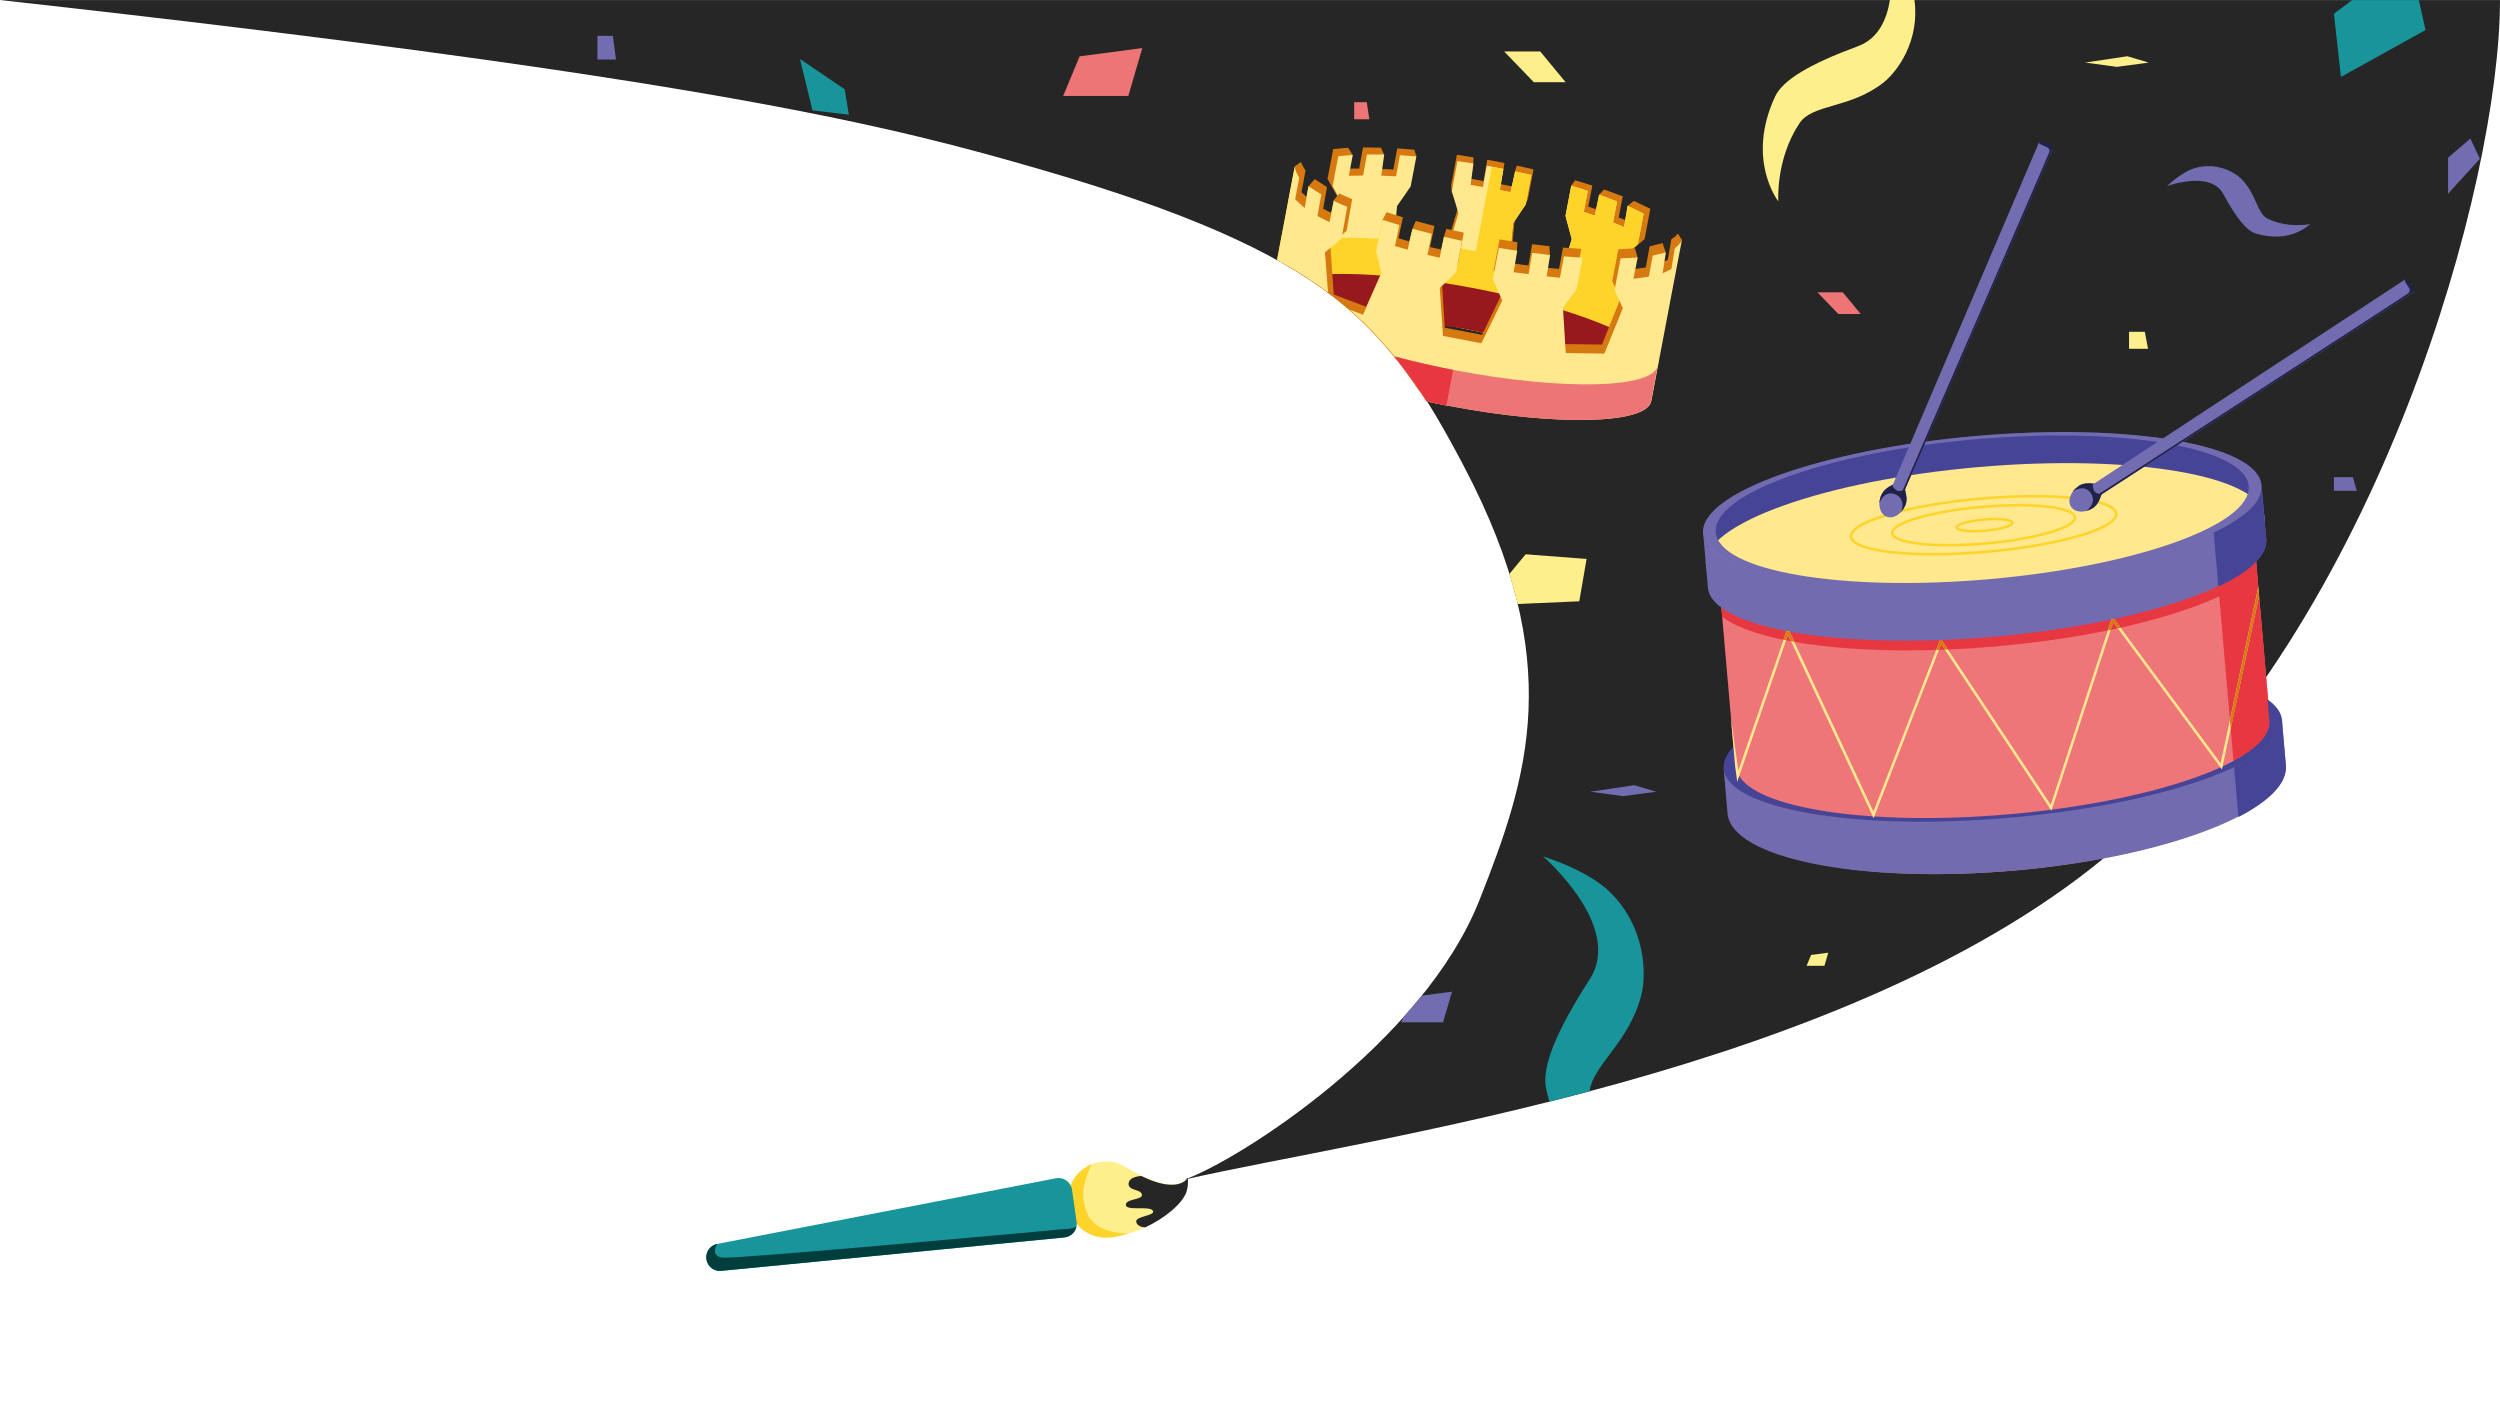 <svg width="975" height="556" viewBox="0 0 975 556" fill="none" xmlns="http://www.w3.org/2000/svg">
<path d="M463.144 459.291C463.321 458.858 463.478 462.771 462.598 464.985C459.631 472.481 444.428 481.784 432.388 482.638C424.213 483.218 417.084 477.058 416.504 468.883C415.923 460.707 422.084 453.579 430.259 452.998C432.961 452.803 435.529 453.347 437.799 454.443C438.38 454.729 438.923 455.047 439.458 455.386C458.97 467.328 463.123 459.283 463.123 459.283L463.144 459.291Z" fill="#FDEF8B"/>
<path d="M422.673 468.444C421.519 462.319 425.648 454.216 425.736 454.06C419.934 456.427 416.045 462.295 416.504 468.882C417.085 477.057 424.205 483.238 432.389 482.637C434.793 482.464 437.331 481.962 439.859 481.191C425.848 480.277 423.831 474.618 422.652 468.435L422.673 468.444Z" fill="#FFD42A"/>
<path d="M279.757 485.122L411.809 459.531C414.791 458.945 417.662 460.984 418.091 463.998L419.883 476.565C420.32 479.558 418.154 482.329 415.129 482.609L281.275 495.653C278.44 495.938 275.891 493.934 275.499 491.128C275.106 488.321 276.974 485.693 279.748 485.143L279.757 485.122Z" fill="#18949B"/>
<path d="M463.164 459.419C463.164 459.419 459.829 465.874 445.087 458.624C445.087 458.624 440.227 458.803 440.144 461.655C440.04 464.5 444.951 463.668 445.348 465.875C445.745 468.081 439.089 467.358 439.091 469.885C439.084 472.432 448.318 470.143 449.61 472.162C450.902 474.182 442.797 474.237 443.123 476.44C443.471 478.65 446.63 478.69 446.659 478.678C454.236 475.087 460.792 469.756 462.626 465.093C463.506 462.879 463.37 458.974 463.172 459.398L463.164 459.419Z" fill="#262626"/>
<path d="M413.523 479.475C413.523 479.475 286.928 491.18 281.78 490.472C276.633 489.764 279.736 485.114 279.736 485.114C276.941 485.656 275.073 488.284 275.486 491.099C275.9 493.914 278.428 495.91 281.263 495.625L415.116 482.58C417.645 482.338 419.562 480.355 419.869 477.955C419.879 479.402 413.51 479.446 413.51 479.446L413.523 479.475Z" fill="#003D3D"/>
<path d="M462.002 460.023C482.667 452.697 554.835 407.049 576.991 351.024C595.986 303.016 610.994 258.035 571.002 182.014C542.143 127.17 519.5 99 405.5 66C349.809 49.879 279.5 31 0 0.022H975C975 71.011 928.506 240.934 826.008 330.026C723.511 419.096 531.343 444.035 462.002 460.023Z" fill="#262626"/>
<path d="M724.625 18.014C705.676 24.984 695.254 31.264 692.271 37.676C680.825 62.327 693.54 78.515 693.54 78.515C693.54 78.515 692.427 62.104 701.823 48.031C706.923 40.393 721.508 42.464 734.557 32.199C740.101 27.834 748.808 15.721 746.625 0H737.073C735.826 7.705 732.486 15.12 724.648 17.992L724.625 18.014Z" fill="#FDEF8B"/>
<path d="M845.157 72.57C845.157 72.57 862.036 66.312 867.091 75.665C872.145 85.017 876.176 90.005 879.761 91.074C893.455 95.193 900.959 87.377 900.959 87.377C900.959 87.377 892.475 89.181 884.459 85.329C880.095 83.236 880.095 75.487 873.771 69.43C871.076 66.869 864.107 63.217 856.046 65.533C850.791 67.047 845.18 72.547 845.18 72.547L845.157 72.57Z" fill="#726CB0"/>
<path d="M601.82 334.034C601.82 334.034 633.329 361.178 620.035 381.842C606.741 402.506 601.197 416.223 603 424.64C603.379 426.377 603.802 428.047 604.27 429.628C609.458 428.337 614.691 426.978 619.946 425.576C621.215 415.399 635.244 406.626 640.054 388.344C642.236 380.039 641.835 361.846 628.14 348.152C619.189 339.222 601.82 334.012 601.82 334.012V334.034Z" fill="#18949B"/>
<path d="M708.814 114.009L716.942 122.449H725.671L718.701 114.009H708.814Z" fill="#EE7576"/>
<path d="M421.052 21.978L414.639 37.409H440.046L445.501 18.749L421.052 21.978Z" fill="#EE7576"/>
<path d="M528.138 39.859V46.517H534.039L533.037 39.859H528.138Z" fill="#EE7576"/>
<path d="M586.611 20.063L598.19 32.065H610.593L600.684 20.063H586.611Z" fill="#FDEF8B"/>
<path d="M706.342 372.423L704.583 376.654H711.53L713.022 371.555L706.342 372.423Z" fill="#FDEF8B"/>
<path d="M813.161 24.405L829.684 21.933L837.967 24.405L825.564 26.075L813.161 24.405Z" fill="#FDEF8B"/>
<path d="M830.329 129.396V136.032H837.744L836.475 129.396H830.329Z" fill="#FDEF8B"/>
<path d="M588.66 223.832C589.907 227.841 590.976 231.737 591.889 235.567L615.916 234.499L618.766 217.998L595.006 216.172L588.66 223.832Z" fill="#FDEF8B"/>
<path d="M546.463 398.721H562.785L566.303 386.741L554.479 388.3C552.163 391.172 549.758 394 547.287 396.761L546.463 398.743V398.721Z" fill="#726CB0"/>
<path d="M620.169 308.783L637.337 306.222L645.91 308.783L633.04 310.497L620.169 308.783Z" fill="#726CB0"/>
<path d="M233 14V23.219H240.237L239.012 14H233Z" fill="#726CB0"/>
<path d="M963.444 54.043L954.76 61.48V75.554L967.163 61.904L963.444 54.043Z" fill="#726CB0"/>
<path d="M329.413 34.802L312 23L316.877 43.063C321.731 43.62 326.452 44.176 331.039 44.711L329.435 34.802H329.413Z" fill="#18949B"/>
<path d="M945.964 11.713L943.336 0.022H917.373L910.225 5.322L912.963 29.994L945.964 11.713Z" fill="#18949B"/>
<path d="M910.225 186.089V191.411H919.154L917.617 186.089H910.225Z" fill="#726BAF"/>
<path d="M632.884 138.103L634.933 98.689L641.391 93.278L643.64 81.432C641.68 80.408 637.16 78.359 637.16 78.359L634.755 80.341L635.801 86.643L631.303 84.817L632.862 76.578L625.603 73.883L623.643 75.954L623.911 82.078L619.413 80.586L621.016 72.369C621.016 72.369 616.607 70.989 614.291 70.298L612.755 72.436L612.042 82.078L614.603 91.185L603.246 128.283L586.835 125.165L590.799 84.906L594.963 79.74L595.898 77.491L598.08 66.045C595.943 65.533 591.556 64.576 591.556 64.576L590.866 66.869L589.708 72.681L585.366 71.857L586.746 63.574L580.044 62.304L578.574 70.61L573.608 69.697L574.588 63.796L574.655 61.369C574.655 61.369 570.335 60.679 568.197 60.367L565.971 72.102L566.149 74.574L568.71 80.675L556.507 121.892L540.096 118.775L543.904 77.758L549.359 70.12L552.365 60.968L551.586 58.385C549.315 58.185 544.928 57.873 544.928 57.873L543.414 66.112L537.424 65.823L539.806 60.256L538.559 57.584L531.567 57.495L530.076 65.711L524.308 65.778L527.515 60.412L525.822 57.651C525.822 57.651 521.77 57.918 519.944 58.14L517.739 69.786L521.97 77.313L511.794 106.795C511.794 106.795 529.897 117.973 571.56 125.9C613.244 133.827 645.644 147.5 643.929 156.473L646.913 140.753L632.84 138.081L632.884 138.103Z" fill="#D67910"/>
<path d="M630.234 140.04L632.483 100.649L638.762 95.193L641.011 83.347C639.118 82.345 634.776 80.319 634.776 80.319L633.396 88.58L629.076 86.799L630.634 78.56L623.665 75.932L621.972 84.126L617.652 82.657L619.256 74.44C619.256 74.44 615.025 73.082 612.798 72.414L610.549 84.193L612.976 93.278L601.776 130.398L585.966 127.392L590.063 87.155L595.029 79.718L597.211 68.272C595.14 67.782 590.932 66.847 590.932 66.847L589.106 74.952L584.919 74.151L586.3 65.867L579.842 64.642L578.35 72.948L573.563 72.08L574.632 63.774C574.632 63.774 570.468 63.106 568.419 62.816L566.192 74.552L568.775 83.102L556.729 124.364L540.919 121.358L544.86 80.363L550.16 72.703L552.387 60.991C550.204 60.812 545.974 60.523 545.974 60.523L544.459 68.762L538.692 68.517L539.85 60.278L533.103 60.233L531.611 68.45L526.044 68.561L527.581 60.434C527.581 60.434 523.662 60.723 521.925 60.946L519.72 72.592L523.751 80.074L514.153 108.376L523.906 110.424L523.662 114.032C525.354 105.08 531.121 120.645 571.269 128.261C611.418 135.876 642.57 149.348 640.877 158.299L643.861 142.579L630.3 139.996L630.234 140.04Z" fill="#FFE88D"/>
<path d="M604.291 116.325L588.481 113.319L589.75 100.916C585.519 99.936 581.155 99.024 576.657 98.177C572.159 97.331 567.75 96.574 563.452 95.928L559.244 110.313L543.434 107.307L544.748 93.657C534.104 92.7 524.64 92.499 517.092 93.034L513.818 102.653L501.104 100.226C501.104 100.226 509.32 107.352 512.638 109.267C525.776 106.394 545.75 108.888 573.74 114.21C601.73 119.532 625.178 127.615 636.401 135.097C640.32 134.496 643.415 133.627 645.597 132.492L646.354 128.528L632.793 125.945L633.417 114.967C626.558 111.738 617.718 108.509 607.564 105.526L604.313 116.303L604.291 116.325Z" fill="#FFD42A"/>
<path d="M630.233 140.04L632.482 100.649L638.761 95.193L641.011 83.347C639.118 82.345 634.776 80.319 634.776 80.319L633.395 88.58L629.075 86.799L630.634 78.56L623.664 75.932L621.972 84.126L617.652 82.657L619.255 74.44C619.255 74.44 615.024 73.082 612.798 72.414L610.549 84.193L612.976 93.278L601.775 130.398L585.965 127.392L590.063 87.155L595.028 79.718L597.21 68.272C595.14 67.782 590.931 66.847 590.931 66.847L589.105 74.952L584.919 74.151L586.299 65.867L581.801 65.021L569.844 127.993C570.311 128.082 570.779 128.171 571.247 128.261C611.395 135.898 642.547 149.348 640.855 158.299L643.838 142.579L630.278 139.996L630.233 140.04Z" fill="#FFD42A"/>
<path d="M601.752 130.42L585.942 127.414L587.211 115.011C582.981 114.032 578.616 113.119 574.118 112.272C569.62 111.426 565.211 110.669 560.914 110.023L556.705 124.408L540.895 121.402L542.209 107.752C531.565 106.795 522.101 106.594 514.553 107.129L520.253 114.833C520.253 114.833 524.106 120.979 532.634 123.473C543.567 126.68 557.239 125.655 571.246 128.305C599.147 133.605 622.684 141.71 633.906 149.192C637.825 148.591 640.921 147.722 643.103 146.587L643.86 142.623L630.299 140.04L630.922 129.062C624.064 125.833 615.224 122.605 605.07 119.621L601.819 130.398L601.752 130.42Z" fill="#97191D"/>
<path d="M502.418 78.137L501.149 84.839L498.009 101.362C505.313 105.281 511.881 109.467 517.849 113.92L516.647 98.422L523.149 93.011L525.309 80.675C523.483 79.918 520.12 78.359 520.12 78.359L518.428 86.665L513.73 84.26L515.222 75.821L510.278 72.681L508.719 81.143L505.023 77.758L506.604 69.341C506.604 69.341 504.689 66.201 504.956 64.776L502.418 78.07V78.137Z" fill="#FFD42A"/>
<path d="M526.557 120.957C538.603 131.467 548.045 143.336 556.529 156.585C559.045 157.142 561.628 157.654 564.233 158.166L569.154 132.269L562.674 131.044L561.405 112.317L567.751 106.283L570.089 93.947C567.729 93.457 563.12 92.388 563.12 92.388L561.361 100.538L556.595 99.424L558.332 91.23L550.828 89.27L548.869 97.398L543.925 95.973L545.684 87.801C545.684 87.801 541.231 86.442 539.115 85.752L536.599 97.955L538.67 106.594L531.5 122.761L526.601 120.935L526.557 120.957Z" fill="#FFD42A"/>
<path d="M651.81 93.278L650.474 101.272L647.134 102.965L649.65 98.445L648.403 94.815L643.371 96.062L641.856 104.301L636 105.147L638.628 100.404L637.648 96.819C637.648 96.819 633.462 97.153 631.146 97.22L628.785 109.6L631.881 116.637L624.777 134.362L610.103 134.206L609.123 116.481L614.356 109.311L616.694 97.042C614.401 96.908 609.569 96.552 609.569 96.552L608.01 104.88L602.977 104.39L604.425 99.447L604.313 96.04L597.522 95.238L596.097 103.521L590.419 102.809L591.577 97.799L591.799 94.459C591.799 94.459 587.167 93.746 584.829 93.368L582.514 105.526L586.032 113.898L578.016 130.576L563.453 127.815L562.317 109.133L568.53 103.076L570.868 90.74C568.574 90.25 564.076 89.226 564.076 89.226L563.096 92.432L562.339 97.398L557.708 96.329L559.445 88.135L552.141 86.197L550.827 89.337L550.204 94.325L545.394 92.922L547.153 84.75C547.153 84.75 542.811 83.414 540.762 82.746L539.137 85.819L538.246 94.948L540.205 103.566L533.124 119.754L520.165 114.856L518.806 95.483L525.153 90.05L527.335 77.713C525.553 76.956 522.302 75.442 522.302 75.442L519.92 78.382L520.61 83.748L516.045 81.388L517.537 72.971L512.727 69.853L510.211 72.77L511.169 78.315L507.584 74.952L509.165 66.535C509.165 66.535 507.829 64.553 507.361 63.173L504.978 64.887L505.067 75.286L503.798 81.989L499.901 102.519C524.262 116.125 540.205 132.67 553.499 152.532C557.552 153.467 561.738 154.336 566.013 155.16C606.585 162.864 640.854 161.862 642.569 152.888L650.674 110.157L652.634 102.742L655.952 93.546L654.348 91.074C653.725 92.098 651.832 93.301 651.832 93.301L651.81 93.278Z" fill="#D67910"/>
<path d="M502.507 78.137L501.238 84.839L498.076 101.451C505.402 105.392 511.971 109.601 517.939 114.054L516.736 98.422L523.238 93.011L525.398 80.675C523.572 79.918 520.21 78.359 520.21 78.359L518.518 86.665L513.819 84.26L515.311 75.821L510.368 72.681L508.809 81.143L505.113 77.758L506.694 69.341C506.694 69.341 504.779 66.201 505.046 64.776L502.507 78.07V78.137Z" fill="#FFE88D"/>
<path d="M653.148 96.93L651.834 104.924L648.427 106.594L649.697 98.445L644.553 99.669L643.039 107.908L637.049 108.732L638.697 100.404C638.697 100.404 634.399 100.716 632.039 100.76L629.678 113.141L632.907 120.2L625.692 137.902L610.64 137.68L609.548 119.933L614.893 112.785L617.231 100.515C614.87 100.382 609.927 99.981 609.927 99.981L608.368 108.309L603.202 107.797L604.538 99.447L597.569 98.623L596.143 106.906L590.309 106.171L591.712 97.799C591.712 97.799 586.969 97.064 584.542 96.663L582.226 108.821L585.878 117.216L577.728 133.872L562.765 131.022L561.495 112.295L567.842 106.26L570.18 93.924C567.819 93.434 563.21 92.365 563.21 92.365L561.451 100.515L556.686 99.402L558.422 91.207L550.918 89.248L548.959 97.376L544.015 95.951L545.774 87.778C545.774 87.778 541.321 86.42 539.206 85.73L536.689 97.932L538.76 106.572L531.59 122.738L526.335 120.779C538.426 131.311 547.89 143.202 556.396 156.496C559.358 157.141 562.386 157.765 565.459 158.344C607.144 166.271 642.304 165.425 643.996 156.451L652.102 113.72L653.549 106.194L655.976 93.457C655.731 94.77 653.17 96.864 653.17 96.864L653.148 96.93Z" fill="#FFE88D"/>
<path d="M567.996 144.494C559.445 142.868 551.296 140.998 543.725 138.971C548.245 144.516 552.387 150.372 556.328 156.518C559.29 157.164 562.296 157.765 565.346 158.366C607.031 166.293 642.191 165.447 643.884 156.474L646.511 142.601C644.819 151.552 609.636 152.399 567.974 144.494H567.996Z" fill="#EE7576"/>
<path d="M556.394 156.563C558.91 157.119 561.493 157.631 564.099 158.143L566.726 144.271C558.643 142.712 550.939 140.931 543.769 139.016C548.289 144.56 552.453 150.417 556.394 156.585V156.563Z" fill="#E73842"/>
<path d="M775.624 227.274C835.756 222.055 883.392 205.022 882.022 189.229C880.651 173.437 830.793 164.864 770.661 170.083C710.528 175.302 662.892 192.335 664.263 208.127C665.633 223.92 715.491 232.492 775.624 227.274Z" fill="#464496"/>
<path d="M776.664 239.341C836.796 234.122 884.432 217.089 883.062 201.296C881.691 185.503 831.833 176.931 771.701 182.15C711.568 187.369 663.932 204.402 665.303 220.194C666.674 235.987 716.532 244.559 776.664 239.341Z" fill="#FFE88D"/>
<path d="M664.191 208.089C665.594 224.144 715.473 232.851 775.595 227.64C835.74 222.407 883.414 206.041 881.945 189.184C880.564 173.397 830.707 164.824 770.585 170.034C710.463 175.267 662.811 192.302 664.191 208.089ZM669.157 207.622C667.843 192.547 713.313 176.291 770.697 171.303C828.08 166.316 875.665 174.51 876.979 189.585C878.293 204.66 832.823 220.915 775.44 225.903C718.056 230.891 670.471 222.697 669.157 207.622Z" fill="#726BAF"/>
<path d="M776.198 234.632C833.781 229.622 879.43 213.612 878.138 198.848L887.001 300.833C888.426 317.2 842.889 334.546 785.305 339.534C727.722 344.544 679.891 335.303 678.466 318.937L669.604 216.952C670.895 231.715 718.614 239.62 776.198 234.61V234.632Z" fill="#EE7578"/>
<path d="M863.887 214.213C873.35 209.292 878.583 203.992 878.138 198.848L887 300.833C887.49 306.534 882.302 312.346 872.883 317.734L863.887 214.213Z" fill="#E73842"/>
<path d="M776.285 231.069C836.43 225.837 878.003 219.691 876.645 203.903C876.645 203.903 879.383 214.48 879.45 215.17C879.717 218.132 880.252 223.098 880.252 223.098C880.252 223.098 880.185 223.164 880.163 223.187C867.292 235.99 826.855 247.904 778.111 252.134C728.477 256.454 685.857 251.355 671.695 240.578L671.65 240.533L671.027 233.407C670.96 232.695 671.873 222.496 671.873 222.496C673.254 238.284 716.118 236.302 776.263 231.069H776.285Z" fill="#E73842"/>
<path d="M775.617 227.262C835.762 222.029 883.392 204.994 882.011 189.207C882.011 189.207 883.77 209.559 883.837 210.272C885.218 226.059 837.565 243.116 777.443 248.327C717.299 253.559 667.442 244.987 666.084 229.177L664.258 208.112C665.638 223.899 715.495 232.472 775.617 227.262Z" fill="#726BAF"/>
<path d="M783.545 318.491C843.689 313.258 891.408 297.248 889.872 279.701L891.497 298.339C893.011 315.864 845.515 334.323 785.371 339.534C725.226 344.767 675.258 334.769 673.744 317.244L672.141 298.851C673.655 316.376 723.423 323.702 783.545 318.469V318.491Z" fill="#726BAF"/>
<path d="M871.278 299.186C883.525 293.351 890.428 286.738 889.849 279.88L891.475 298.518C892.076 305.376 885.173 312.346 872.971 318.647L871.278 299.186Z" fill="#464496"/>
<path d="M863.33 207.688C875.577 201.921 882.525 195.553 881.99 189.385C881.99 189.385 883.749 209.737 883.816 210.45C884.351 216.618 877.403 222.986 865.156 228.753L863.33 207.688Z" fill="#464496"/>
<path d="M676.416 290.813L677.173 299.52C677.24 300.254 677.441 300.967 677.797 301.657C683.631 315.218 729.146 322.299 783.478 317.578C837.811 312.858 881.433 298.028 884.84 283.687C885.062 282.953 885.151 282.218 885.085 281.483L884.327 272.776C887.779 275.203 889.738 277.92 890.006 280.882C891.386 296.669 843.734 313.726 783.612 318.937C723.49 324.17 673.611 315.597 672.252 299.787C671.985 296.803 673.477 293.797 676.439 290.813H676.416Z" fill="#464496"/>
<path d="M774.505 215.21C803.065 212.731 825.813 206.074 825.315 200.34C824.818 194.606 801.263 191.967 772.703 194.445C744.144 196.924 721.396 203.581 721.893 209.315C722.391 215.049 745.946 217.688 774.505 215.21Z" stroke="#FFD42A" stroke-miterlimit="10"/>
<path d="M810.688 189.518C812.381 188.405 814.496 188.36 816.166 188.583C816.456 188.628 816.745 188.583 816.99 188.405L938.147 108.888L941.421 113.853L819.863 192.658C819.618 192.814 819.439 193.059 819.373 193.348C818.905 194.974 818.014 196.978 816.322 198.091C813.093 200.184 809.241 199.984 807.705 197.624C806.168 195.263 807.526 191.656 810.755 189.541L810.688 189.518Z" fill="#726CB0"/>
<path d="M696.79 246.055C697.147 246.122 697.525 246.189 697.882 246.256L730.637 316.487L756.623 249.596C756.824 249.596 757.024 249.596 757.224 249.596L799.777 313.882L823.448 241.624C823.804 241.557 824.16 241.468 824.517 241.401L866.045 297.694L880.742 228.932L881.031 232.383L866.558 300.098L824.16 242.648L800.067 316.198L757.068 251.221L730.704 319.093L697.325 247.547L677.529 304.886L676.705 298.963L675.035 279.724L677.952 300.544L696.768 246.055H696.79Z" fill="#FFE88D"/>
<path d="M810.689 189.518C812.381 188.405 814.496 188.36 816.166 188.583C816.3 188.583 816.434 188.583 816.545 188.583C816.122 189.318 816.1 189.652 816.545 191.032C817.146 192.925 819.841 192.658 819.841 192.658C819.596 192.814 819.418 193.059 819.351 193.348C818.883 194.974 817.992 196.978 816.3 198.091C815.498 198.603 814.675 198.982 813.851 199.227C813.784 199.249 813.628 199.294 813.628 199.294C813.628 199.294 818.082 196.176 815.365 192.302C812.648 188.427 808.351 191.789 808.351 191.789C808.351 191.789 808.44 191.656 808.484 191.589C809.063 190.832 809.82 190.142 810.711 189.54L810.689 189.518Z" fill="#212249"/>
<path d="M818.617 192.636C818.617 192.636 938.75 114.878 939.262 114.343C939.774 113.809 939.797 113.497 939.752 112.896C939.752 112.651 939.44 112.05 938.951 111.404C938.594 110.936 938.171 110.246 937.948 109.778C937.704 109.266 937.904 109.044 938.127 108.91C938.394 108.732 938.861 108.865 939.218 109.422L941.378 112.718C941.734 113.274 941.6 113.72 941.222 113.965L819.53 192.858C819.352 192.97 819.263 193.17 819.241 193.415C819.241 193.549 819.218 193.704 819.196 193.838L818.639 192.658L818.617 192.636Z" fill="#212249"/>
<path d="M733.755 193.036C734.557 191.166 736.294 189.964 737.785 189.229C738.053 189.095 738.253 188.895 738.364 188.628L795.28 55.357L800.736 57.673L743.063 190.565C742.952 190.832 742.929 191.121 743.018 191.411C743.53 193.014 743.909 195.196 743.085 197.067C741.571 200.607 738.231 202.567 735.648 201.454C733.065 200.34 732.196 196.577 733.711 193.036H733.755Z" fill="#726CB0"/>
<path d="M733.756 193.037C734.557 191.166 736.294 189.964 737.786 189.229C737.898 189.162 738.009 189.095 738.098 189.006C738.165 189.852 738.321 190.142 739.434 191.055C740.971 192.302 743.064 190.587 743.064 190.587C742.952 190.854 742.93 191.144 743.019 191.433C743.531 193.037 743.91 195.219 743.086 197.089C742.707 197.958 742.24 198.737 741.683 199.383C741.639 199.45 741.527 199.561 741.527 199.561C741.527 199.561 743.509 194.506 739.1 192.769C734.691 191.032 732.977 196.221 732.977 196.221C732.977 196.221 732.977 196.065 732.977 195.976C733.043 195.018 733.288 194.016 733.711 193.037H733.756Z" fill="#212249"/>
<path d="M742.062 191.233C742.062 191.233 799.111 60.011 799.244 59.276C799.378 58.541 799.222 58.274 798.866 57.784C798.732 57.606 798.131 57.25 797.374 56.982C796.817 56.782 796.082 56.448 795.637 56.181C795.169 55.891 795.192 55.602 795.303 55.357C795.437 55.067 795.882 54.911 796.483 55.179L800.113 56.737C800.714 57.005 800.87 57.45 800.669 57.851L742.952 190.899C742.863 191.077 742.885 191.3 743.019 191.522C743.086 191.656 743.153 191.767 743.219 191.901L742.084 191.233H742.062Z" fill="#212249"/>
<path d="M869.676 280.815L880.765 228.932L881.054 232.383L869.987 284.266L869.676 280.815Z" fill="#D67910"/>
<path d="M774.226 211.971C793.914 210.262 809.598 205.679 809.255 201.734C808.913 197.789 792.675 195.976 772.986 197.684C753.297 199.393 737.613 203.976 737.956 207.921C738.298 211.867 754.537 213.68 774.226 211.971Z" stroke="#FFD42A" stroke-miterlimit="10"/>
<path d="M774.145 206.971C780.136 206.451 784.909 205.056 784.805 203.856C784.7 202.655 779.759 202.103 773.768 202.623C767.777 203.143 763.004 204.538 763.109 205.738C763.213 206.939 768.154 207.491 774.145 206.971Z" stroke="#FFD42A" stroke-miterlimit="10"/>
<path d="M696.791 246.055C697.148 246.122 697.526 246.189 697.882 246.256L699.775 250.308C699.374 250.242 698.951 250.175 698.55 250.086L697.348 247.503L696.591 249.707C696.257 249.64 695.923 249.574 695.589 249.507L696.791 246.033V246.055Z" fill="#D67910"/>
<path d="M823.47 241.624C823.827 241.557 824.183 241.468 824.539 241.401L827.056 244.808C826.699 244.897 826.343 244.964 825.964 245.053L824.205 242.648L823.226 245.632C822.847 245.721 822.468 245.788 822.09 245.877L823.47 241.624Z" fill="#D67910"/>
<path d="M756.624 249.596C756.824 249.596 757.024 249.596 757.225 249.596L759.697 253.337C759.296 253.337 758.895 253.359 758.516 253.381L757.091 251.221L756.223 253.47C755.844 253.47 755.488 253.493 755.109 253.515L756.624 249.618V249.596Z" fill="#D67910"/>
</svg>
